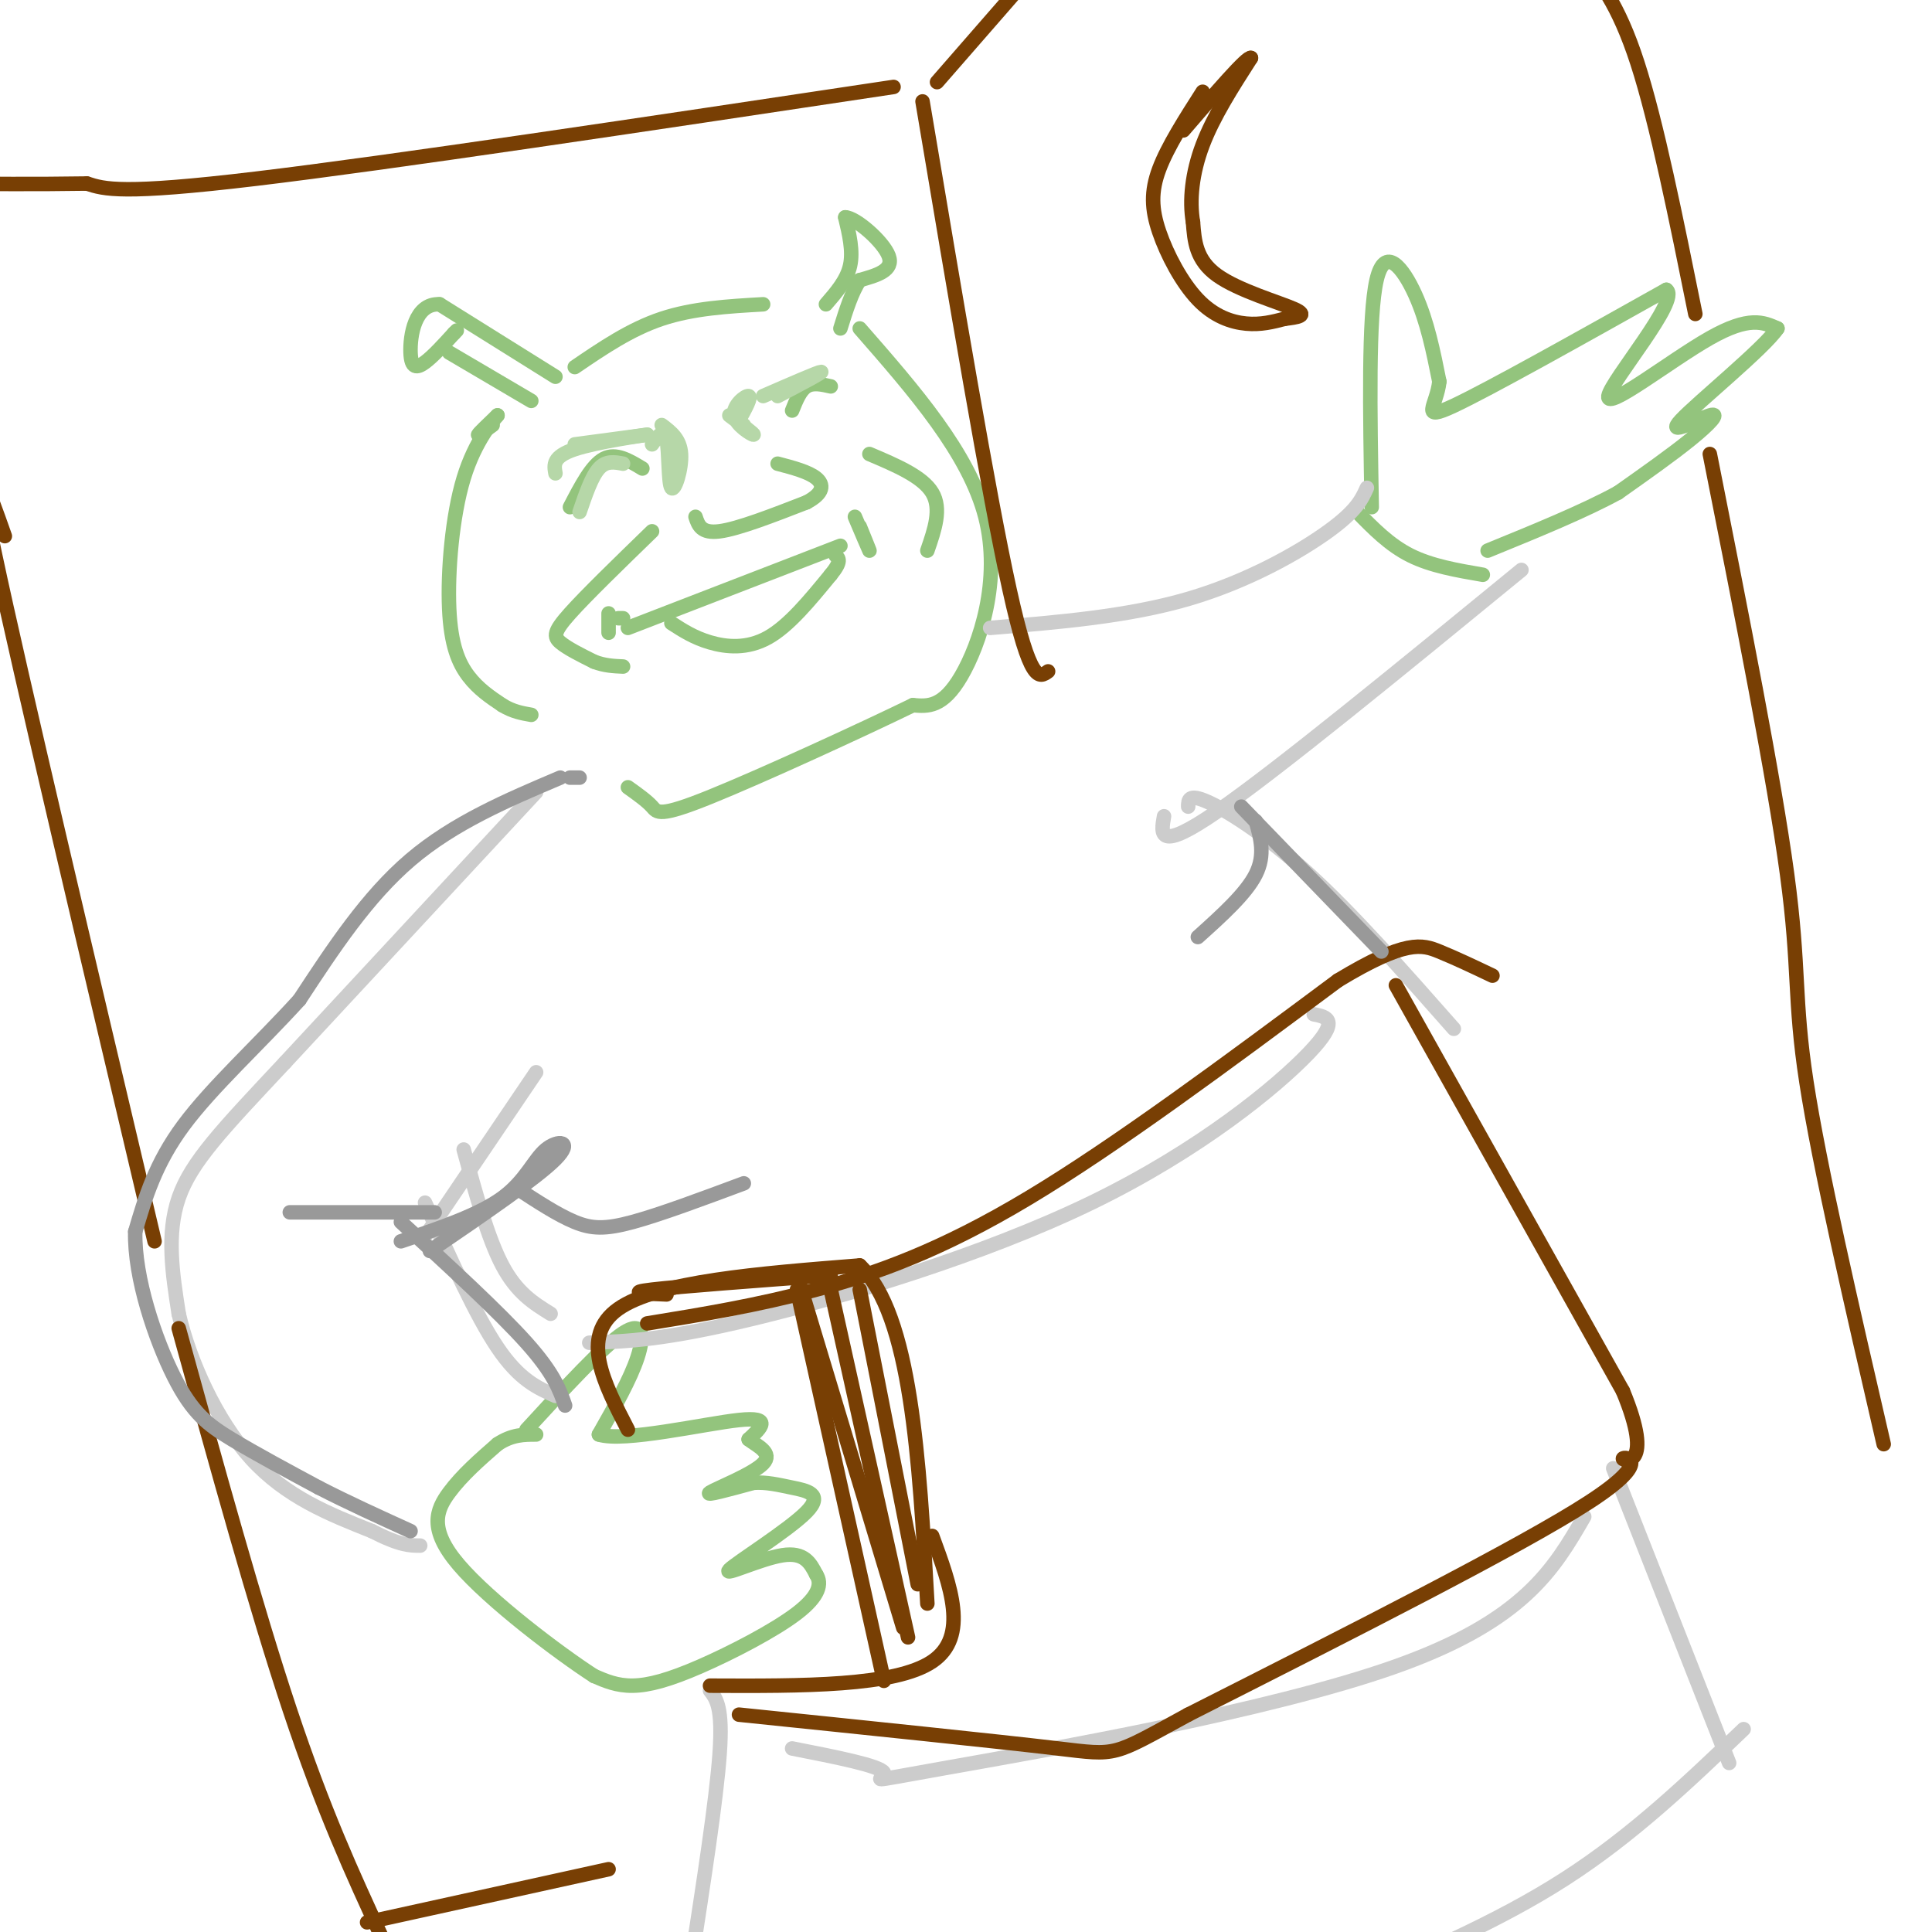 <svg viewBox='0 0 400 400' version='1.1' xmlns='http://www.w3.org/2000/svg' xmlns:xlink='http://www.w3.org/1999/xlink'><g fill='none' stroke='rgb(147,196,125)' stroke-width='3' stroke-linecap='round' stroke-linejoin='round'><path d='M144,107c0.583,1.750 1.167,3.500 5,3c3.833,-0.500 10.917,-3.250 18,-6'/><path d='M167,104c3.600,-1.911 3.600,-3.689 2,-5c-1.600,-1.311 -4.800,-2.156 -8,-3'/><path d='M171,63c2.167,-2.500 4.333,-5.000 5,-8c0.667,-3.000 -0.167,-6.500 -1,-10'/><path d='M175,45c2.111,0.000 7.889,5.000 9,8c1.111,3.000 -2.444,4.000 -6,5'/><path d='M178,58c-1.667,2.500 -2.833,6.250 -4,10'/><path d='M115,78c0.000,0.000 -24.000,-15.000 -24,-15'/><path d='M91,63c-5.179,-0.250 -6.125,6.625 -6,10c0.125,3.375 1.321,3.250 3,2c1.679,-1.250 3.839,-3.625 6,-6'/><path d='M94,69c1.000,-1.000 0.500,-0.500 0,0'/><path d='M93,73c0.000,0.000 17.000,10.000 17,10'/><path d='M118,105c2.250,-4.333 4.500,-8.667 7,-10c2.500,-1.333 5.250,0.333 8,2'/><path d='M164,85c0.833,-2.083 1.667,-4.167 3,-5c1.333,-0.833 3.167,-0.417 5,0'/><path d='M130,130c0.000,0.000 44.000,-17.000 44,-17'/><path d='M135,110c-6.800,6.600 -13.600,13.200 -17,17c-3.400,3.800 -3.400,4.800 -2,6c1.400,1.200 4.200,2.600 7,4'/><path d='M123,137c2.167,0.833 4.083,0.917 6,1'/><path d='M128,128c0.000,0.000 1.000,0.000 1,0'/><path d='M126,127c0.000,0.000 0.000,4.000 0,4'/><path d='M177,107c1.417,3.333 2.833,6.667 3,7c0.167,0.333 -0.917,-2.333 -2,-5'/><path d='M180,94c5.500,2.333 11.000,4.667 13,8c2.000,3.333 0.500,7.667 -1,12'/><path d='M139,129c2.333,1.511 4.667,3.022 8,4c3.333,0.978 7.667,1.422 12,-1c4.333,-2.422 8.667,-7.711 13,-13'/><path d='M172,119c2.333,-2.833 1.667,-3.417 1,-4'/><path d='M119,76c5.750,-3.917 11.500,-7.833 18,-10c6.500,-2.167 13.750,-2.583 21,-3'/><path d='M102,88c-1.583,1.167 -3.167,2.333 -3,2c0.167,-0.333 2.083,-2.167 4,-4'/><path d='M103,86c-0.743,0.893 -4.601,5.126 -7,13c-2.399,7.874 -3.338,19.389 -3,27c0.338,7.611 1.954,11.317 4,14c2.046,2.683 4.523,4.341 7,6'/><path d='M104,146c2.167,1.333 4.083,1.667 6,2'/><path d='M178,68c11.311,12.933 22.622,25.867 26,39c3.378,13.133 -1.178,26.467 -5,33c-3.822,6.533 -6.911,6.267 -10,6'/><path d='M189,146c-10.393,5.060 -31.375,14.708 -42,19c-10.625,4.292 -10.893,3.226 -12,2c-1.107,-1.226 -3.054,-2.613 -5,-4'/><path d='M284,105c-0.356,-19.778 -0.711,-39.556 1,-47c1.711,-7.444 5.489,-2.556 8,3c2.511,5.556 3.756,11.778 5,18'/><path d='M298,79c-0.511,4.978 -4.289,8.422 3,5c7.289,-3.422 25.644,-13.711 44,-24'/><path d='M345,60c3.012,1.952 -11.458,18.833 -12,22c-0.542,3.167 12.845,-7.381 21,-12c8.155,-4.619 11.077,-3.310 14,-2'/><path d='M368,68c-2.743,4.099 -16.601,15.346 -20,19c-3.399,3.654 3.662,-0.285 6,-1c2.338,-0.715 -0.046,1.796 -4,5c-3.954,3.204 -9.477,7.102 -15,11'/><path d='M335,102c-7.000,3.833 -17.000,7.917 -27,12'/><path d='M281,106c3.333,3.417 6.667,6.833 11,9c4.333,2.167 9.667,3.083 15,4'/><path d='M109,296c7.933,-8.644 15.867,-17.289 20,-20c4.133,-2.711 4.467,0.511 3,5c-1.467,4.489 -4.733,10.244 -8,16'/><path d='M124,297c5.111,1.644 21.889,-2.244 29,-3c7.111,-0.756 4.556,1.622 2,4'/><path d='M155,298c1.750,1.369 5.125,2.792 3,5c-2.125,2.208 -9.750,5.202 -11,6c-1.250,0.798 3.875,-0.601 9,-2'/><path d='M156,307c2.721,-0.175 5.025,0.387 8,1c2.975,0.613 6.622,1.278 3,5c-3.622,3.722 -14.514,10.502 -16,12c-1.486,1.498 6.432,-2.286 11,-3c4.568,-0.714 5.784,1.643 7,4'/><path d='M169,326c1.191,1.834 0.670,4.419 -4,8c-4.670,3.581 -13.488,8.156 -20,11c-6.512,2.844 -10.718,3.955 -14,4c-3.282,0.045 -5.641,-0.978 -8,-2'/><path d='M123,347c-7.333,-4.738 -21.667,-15.583 -28,-23c-6.333,-7.417 -4.667,-11.405 -2,-15c2.667,-3.595 6.333,-6.798 10,-10'/><path d='M103,299c3.000,-2.000 5.500,-2.000 8,-2'/></g>
<g fill='none' stroke='rgb(204,204,204)' stroke-width='3' stroke-linecap='round' stroke-linejoin='round'><path d='M111,164c0.000,0.000 -52.000,56.000 -52,56'/><path d='M59,220c-12.978,13.867 -19.422,20.533 -22,28c-2.578,7.467 -1.289,15.733 0,24'/><path d='M37,272c2.222,9.733 7.778,22.067 15,30c7.222,7.933 16.111,11.467 25,15'/><path d='M77,317c5.833,3.000 7.917,3.000 10,3'/><path d='M88,249c5.250,11.667 10.500,23.333 15,30c4.500,6.667 8.250,8.333 12,10'/><path d='M88,256c0.000,0.000 23.000,-34.000 23,-34'/><path d='M205,130c14.267,-1.178 28.533,-2.356 41,-6c12.467,-3.644 23.133,-9.756 29,-14c5.867,-4.244 6.933,-6.622 8,-9'/><path d='M241,169c-0.667,3.750 -1.333,7.500 11,-1c12.333,-8.500 37.667,-29.250 63,-50'/><path d='M246,167c0.022,-1.378 0.044,-2.756 4,-1c3.956,1.756 11.844,6.644 21,15c9.156,8.356 19.578,20.178 30,32'/><path d='M96,238c2.500,9.167 5.000,18.333 8,24c3.000,5.667 6.500,7.833 10,10'/><path d='M122,278c7.786,-0.274 15.571,-0.548 34,-5c18.429,-4.452 47.500,-13.083 70,-24c22.500,-10.917 38.429,-24.119 45,-31c6.571,-6.881 3.786,-7.440 1,-8'/><path d='M164,362c9.095,1.786 18.190,3.571 19,5c0.810,1.429 -6.667,2.500 13,-1c19.667,-3.500 66.476,-11.571 93,-21c26.524,-9.429 32.762,-20.214 39,-31'/><path d='M334,304c0.000,0.000 24.000,61.000 24,61'/><path d='M361,358c-11.500,11.000 -23.000,22.000 -37,31c-14.000,9.000 -30.500,16.000 -47,23'/><path d='M147,350c1.333,1.750 2.667,3.500 2,13c-0.667,9.500 -3.333,26.750 -6,44'/></g>
<g fill='none' stroke='rgb(120,63,4)' stroke-width='3' stroke-linecap='round' stroke-linejoin='round'><path d='M289,204c0.000,0.000 47.000,84.000 47,84'/><path d='M336,288c6.702,16.155 -0.042,14.542 0,14c0.042,-0.542 6.869,-0.012 -7,9c-13.869,9.012 -48.435,26.506 -83,44'/><path d='M246,355c-15.978,8.711 -14.422,8.489 -27,7c-12.578,-1.489 -39.289,-4.244 -66,-7'/><path d='M134,274c11.311,-1.844 22.622,-3.689 35,-7c12.378,-3.311 25.822,-8.089 44,-19c18.178,-10.911 41.089,-27.956 64,-45'/><path d='M277,203c14.133,-8.556 17.467,-7.444 21,-6c3.533,1.444 7.267,3.222 11,5'/><path d='M130,296c-5.000,-9.667 -10.000,-19.333 -2,-25c8.000,-5.667 29.000,-7.333 50,-9'/><path d='M178,262c10.667,10.167 12.333,40.083 14,70'/><path d='M147,349c19.167,0.083 38.333,0.167 46,-5c7.667,-5.167 3.833,-15.583 0,-26'/><path d='M165,267c0.000,0.000 18.000,81.000 18,81'/><path d='M165,264c0.000,0.000 22.000,73.000 22,73'/><path d='M172,267c0.000,0.000 16.000,72.000 16,72'/><path d='M178,267c0.000,0.000 12.000,61.000 12,61'/><path d='M138,268c-4.333,-0.167 -8.667,-0.333 -3,-1c5.667,-0.667 21.333,-1.833 37,-3'/></g>
<g fill='none' stroke='rgb(182,215,168)' stroke-width='3' stroke-linecap='round' stroke-linejoin='round'><path d='M119,92c0.000,0.000 15.000,-2.000 15,-2'/><path d='M134,90c-0.822,0.133 -10.378,1.467 -15,3c-4.622,1.533 -4.311,3.267 -4,5'/><path d='M158,82c5.750,-2.500 11.500,-5.000 12,-5c0.500,0.000 -4.250,2.500 -9,5'/><path d='M120,106c1.250,-3.667 2.500,-7.333 4,-9c1.500,-1.667 3.250,-1.333 5,-1'/><path d='M135,92c1.238,-1.726 2.476,-3.452 3,-1c0.524,2.452 0.333,9.083 1,10c0.667,0.917 2.190,-3.881 2,-7c-0.190,-3.119 -2.095,-4.560 -4,-6'/><path d='M151,86c2.667,1.994 5.333,3.988 5,4c-0.333,0.012 -3.667,-1.958 -4,-4c-0.333,-2.042 2.333,-4.155 3,-4c0.667,0.155 -0.667,2.577 -2,5'/><path d='M153,87c-0.167,1.000 0.417,1.000 1,1'/></g>
<g fill='none' stroke='rgb(120,63,4)' stroke-width='3' stroke-linecap='round' stroke-linejoin='round'><path d='M351,65c-4.000,-19.833 -8.000,-39.667 -12,-52c-4.000,-12.333 -8.000,-17.167 -12,-22'/><path d='M354,94c6.667,33.622 13.333,67.244 16,87c2.667,19.756 1.333,25.644 4,43c2.667,17.356 9.333,46.178 16,75'/><path d='M191,21c6.833,40.667 13.667,81.333 18,101c4.333,19.667 6.167,18.333 8,17'/><path d='M194,17c0.000,0.000 34.000,-39.000 34,-39'/><path d='M249,19c-3.628,5.673 -7.257,11.346 -9,16c-1.743,4.654 -1.601,8.289 0,13c1.601,4.711 4.662,10.499 8,14c3.338,3.501 6.954,4.715 10,5c3.046,0.285 5.523,-0.357 8,-1'/><path d='M266,66c2.583,-0.321 5.042,-0.625 2,-2c-3.042,-1.375 -11.583,-3.821 -16,-7c-4.417,-3.179 -4.708,-7.089 -5,-11'/><path d='M247,46c-0.778,-4.467 -0.222,-10.133 2,-16c2.222,-5.867 6.111,-11.933 10,-18'/><path d='M259,12c-0.667,-0.500 -7.333,7.250 -14,15'/><path d='M185,18c-52.083,7.833 -104.167,15.667 -132,19c-27.833,3.333 -31.417,2.167 -35,1'/><path d='M18,38c-10.833,0.167 -20.417,0.083 -30,0'/><path d='M-12,38c-4.667,0.000 -1.333,0.000 2,0'/><path d='M1,111c-3.583,-10.167 -7.167,-20.333 -2,4c5.167,24.333 19.083,83.167 33,142'/><path d='M37,275c8.000,29.000 16.000,58.000 23,79c7.000,21.000 13.000,34.000 19,47'/><path d='M76,398c0.000,0.000 50.000,-11.000 50,-11'/></g>
<g fill='none' stroke='rgb(153,153,153)' stroke-width='3' stroke-linecap='round' stroke-linejoin='round'><path d='M120,161c0.000,0.000 -2.000,0.000 -2,0'/><path d='M116,161c-11.000,4.667 -22.000,9.333 -31,17c-9.000,7.667 -16.000,18.333 -23,29'/><path d='M62,207c-8.467,9.311 -18.133,18.089 -24,26c-5.867,7.911 -7.933,14.956 -10,22'/><path d='M28,255c-0.238,9.536 4.167,22.375 8,30c3.833,7.625 7.095,10.036 12,13c4.905,2.964 11.452,6.482 18,10'/><path d='M66,308c6.167,3.167 12.583,6.083 19,9'/><path d='M83,253c10.167,9.333 20.333,18.667 26,25c5.667,6.333 6.833,9.667 8,13'/><path d='M90,251c0.000,0.000 -30.000,0.000 -30,0'/><path d='M89,259c11.071,-7.560 22.143,-15.119 26,-19c3.857,-3.881 0.500,-4.083 -2,-2c-2.500,2.083 -4.143,6.452 -9,10c-4.857,3.548 -12.929,6.274 -21,9'/><path d='M107,246c4.244,2.778 8.489,5.556 12,7c3.511,1.444 6.289,1.556 12,0c5.711,-1.556 14.356,-4.778 23,-8'/><path d='M260,170c1.000,3.500 2.000,7.000 0,11c-2.000,4.000 -7.000,8.500 -12,13'/><path d='M257,167c0.000,0.000 29.000,30.000 29,30'/></g>
</svg>